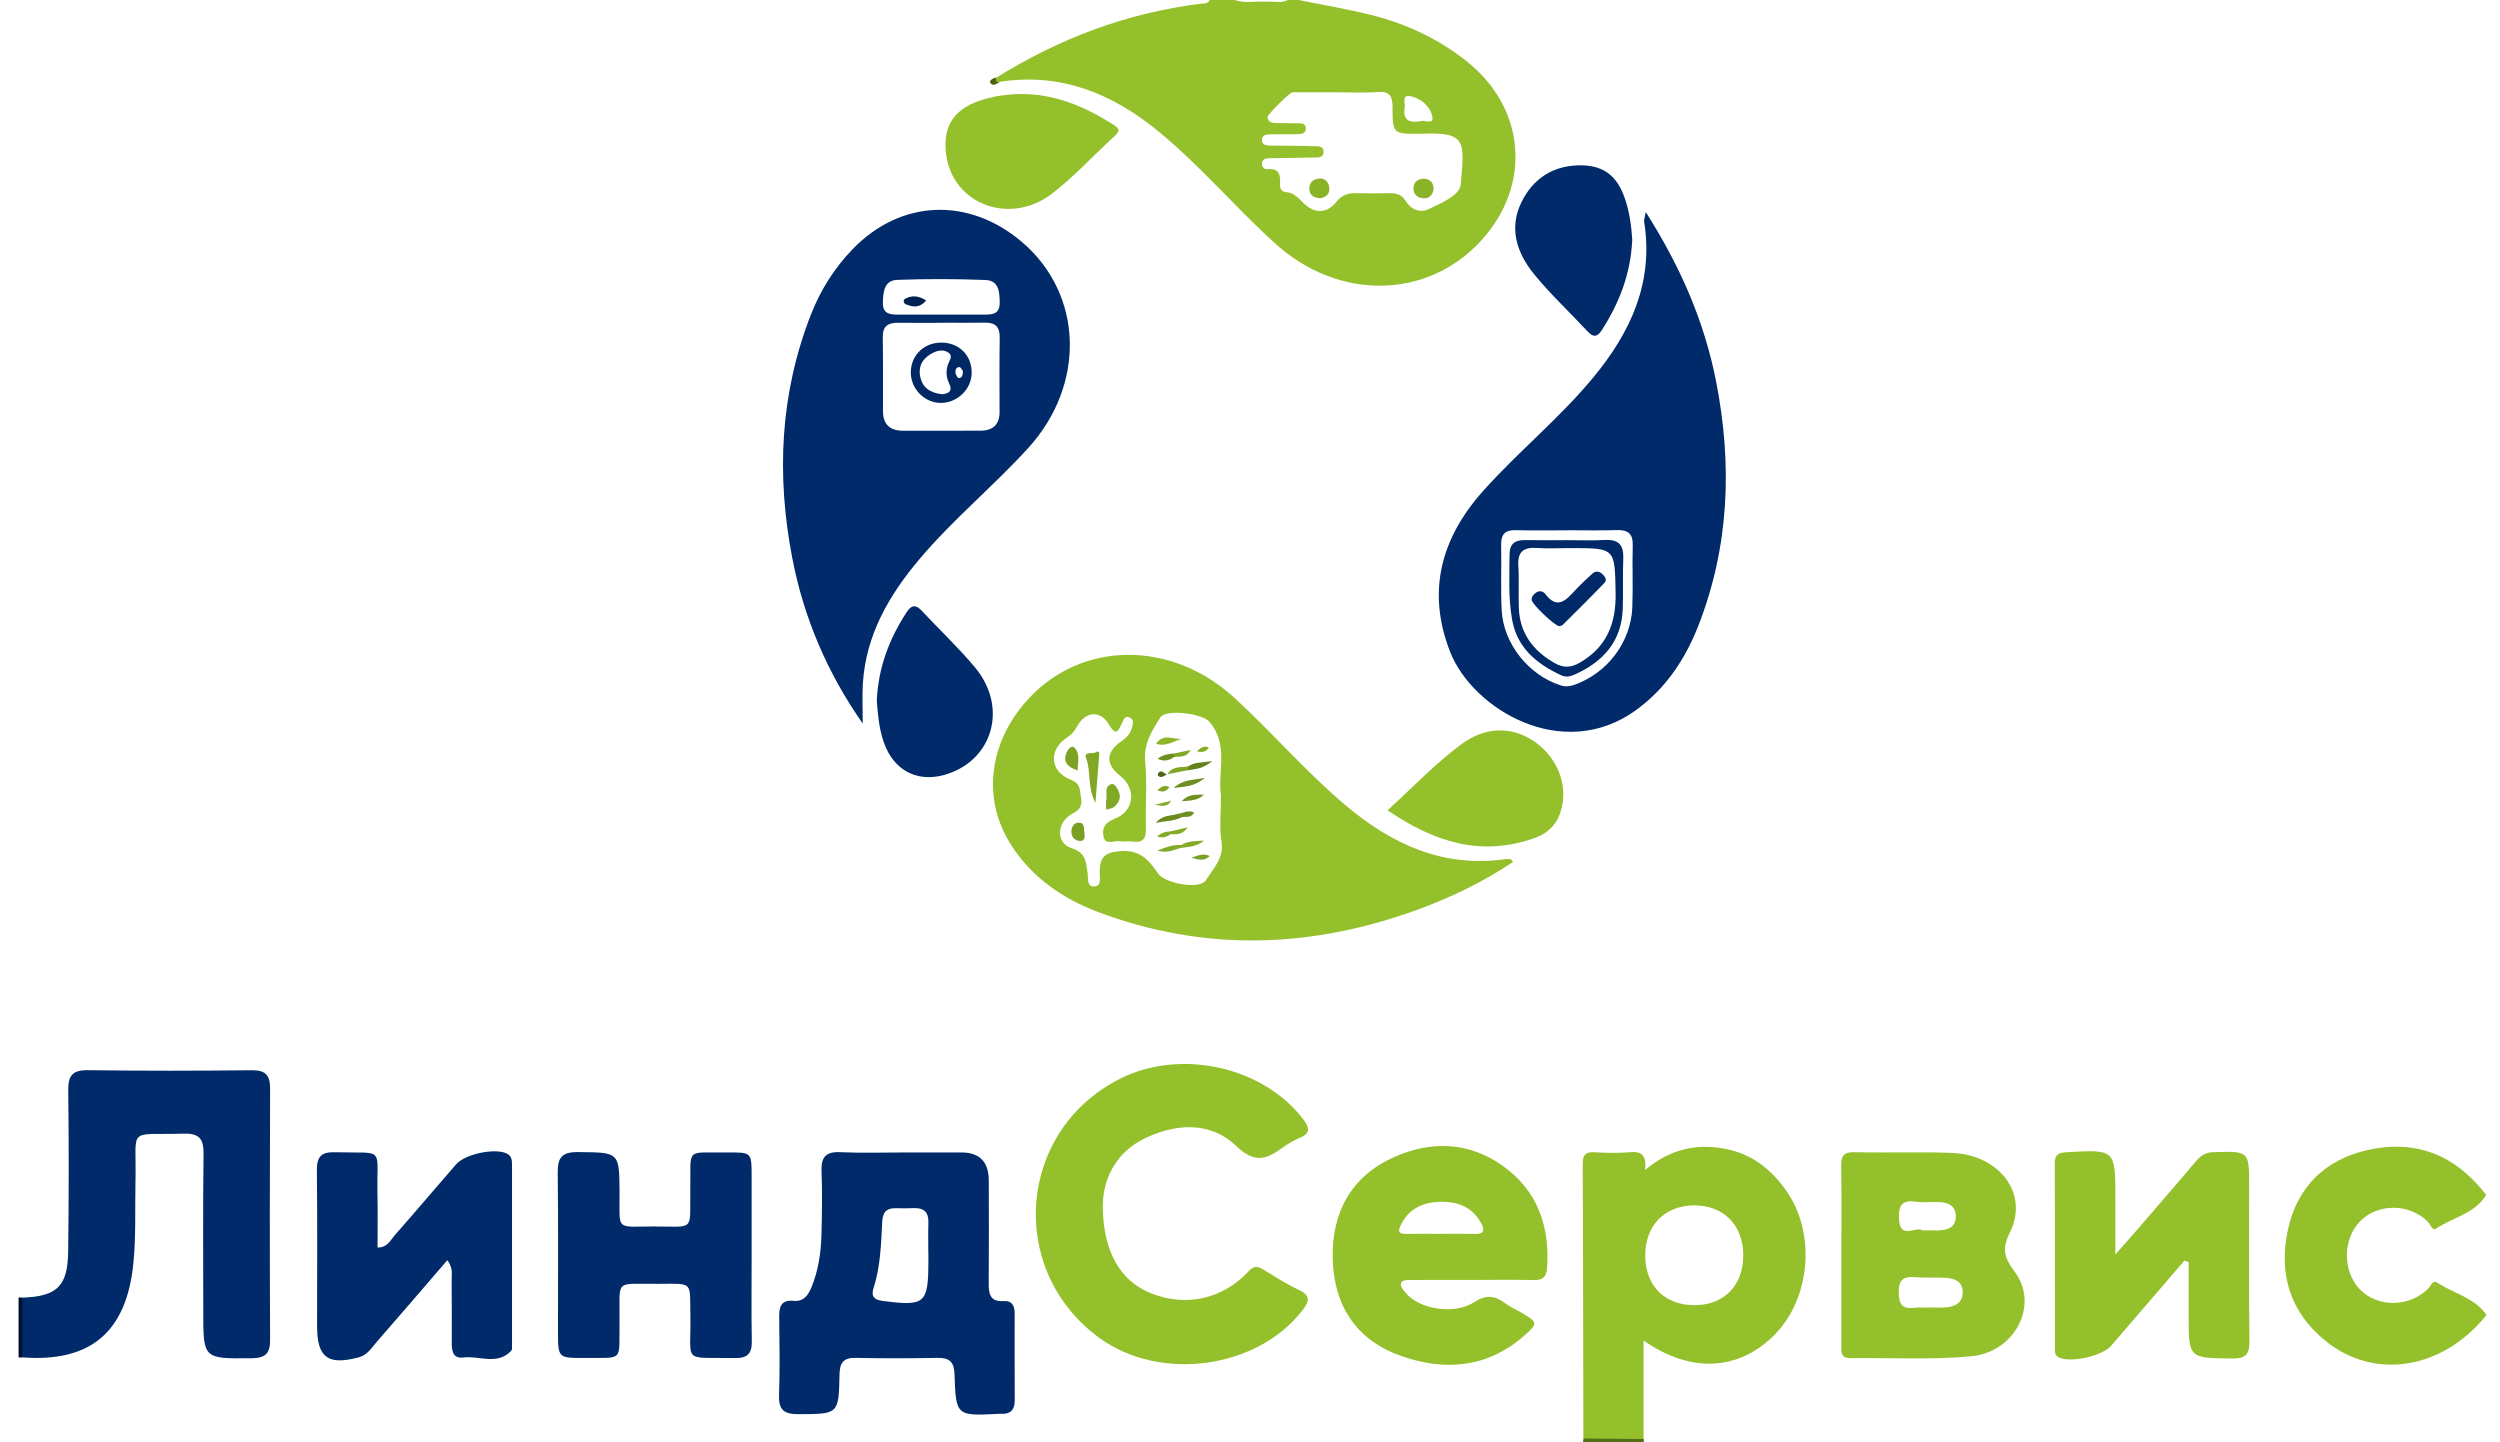 <?xml version="1.0" encoding="UTF-8"?> <svg xmlns="http://www.w3.org/2000/svg" width="78" height="45" viewBox="0 0 78 45" fill="none"><path d="M0.692 42.352C0.654 42.352 0.616 42.353 0.579 42.354C0.579 41.729 0.579 41.103 0.579 40.479C0.619 40.481 0.657 40.483 0.697 40.486C1.07 40.989 1.068 41.859 0.692 42.352Z" fill="#00112C"></path><path d="M51.283 44.896C51.295 44.932 51.292 44.967 51.275 45H49.39C49.394 44.96 49.398 44.921 49.404 44.881C49.917 44.509 50.79 44.516 51.283 44.897V44.896Z" fill="#556F19"></path><path d="M0.692 42.352C0.694 41.729 0.695 41.107 0.697 40.486C1.779 40.448 2.113 40.135 2.127 39.045C2.148 37.374 2.15 35.702 2.129 34.031C2.123 33.559 2.256 33.382 2.754 33.389C4.452 33.413 6.152 33.41 7.853 33.391C8.294 33.387 8.428 33.552 8.427 33.971C8.416 36.58 8.415 39.189 8.427 41.797C8.43 42.217 8.293 42.373 7.854 42.377C6.342 42.391 6.342 42.406 6.342 40.92C6.342 39.285 6.329 37.651 6.351 36.015C6.358 35.548 6.231 35.355 5.73 35.37C3.934 35.42 4.266 35.13 4.227 36.843C4.208 37.705 4.247 38.566 4.16 39.429C3.945 41.556 2.827 42.513 0.693 42.35L0.692 42.352Z" fill="#002A6A"></path><path d="M34.406 37.596C34.409 39.073 34.968 39.98 35.925 40.356C37.004 40.781 38.147 40.534 38.949 39.671C39.115 39.491 39.228 39.497 39.411 39.608C39.773 39.829 40.132 40.061 40.513 40.239C40.904 40.423 40.856 40.599 40.628 40.893C39.208 42.719 36.168 43.124 34.276 41.726C31.386 39.588 31.758 35.244 34.966 33.646C36.84 32.712 39.39 33.28 40.639 34.894C40.845 35.161 40.925 35.349 40.539 35.508C40.354 35.584 40.175 35.691 40.012 35.809C39.508 36.179 39.142 36.307 38.563 35.749C37.781 34.998 36.728 35.045 35.762 35.495C34.761 35.962 34.418 36.846 34.407 37.594L34.406 37.596Z" fill="#94C02B"></path><path d="M13.958 39.316C13.206 40.19 12.49 41.026 11.765 41.854C11.599 42.044 11.466 42.278 11.19 42.35C10.225 42.605 9.893 42.356 9.893 41.372C9.893 39.755 9.904 38.138 9.887 36.522C9.882 36.096 10.013 35.937 10.455 35.95C12.039 35.995 11.747 35.74 11.777 37.25C11.789 37.8 11.78 38.349 11.78 38.924C12.089 38.923 12.181 38.694 12.313 38.543C12.958 37.811 13.588 37.065 14.229 36.329C14.512 36.002 15.435 35.814 15.803 35.986C15.975 36.067 15.975 36.215 15.975 36.358C15.977 38.232 15.976 40.106 15.975 41.981C15.975 42.035 15.983 42.109 15.953 42.142C15.515 42.61 14.954 42.29 14.453 42.354C14.109 42.398 14.095 42.115 14.095 41.866C14.095 41.223 14.099 40.579 14.091 39.937C14.089 39.761 14.145 39.572 13.958 39.318V39.316Z" fill="#002A6A"></path><path d="M68.159 39.326C67.394 40.214 66.629 41.102 65.865 41.991C65.591 42.309 64.608 42.525 64.247 42.358C64.09 42.285 64.115 42.153 64.115 42.032C64.113 40.12 64.117 38.208 64.109 36.297C64.109 36.031 64.209 35.965 64.466 35.95C66 35.862 66 35.855 66 37.388V39.14C66.269 38.837 66.432 38.654 66.592 38.468C67.23 37.729 67.869 36.991 68.501 36.247C68.649 36.073 68.791 35.956 69.05 35.948C70.174 35.911 70.174 35.902 70.174 37.022C70.174 38.621 70.162 40.221 70.182 41.82C70.187 42.232 70.096 42.392 69.639 42.386C68.286 42.367 68.286 42.389 68.286 41.031V39.382C68.244 39.363 68.202 39.346 68.159 39.327V39.326Z" fill="#94C02B"></path><path d="M23.451 39.211C23.451 40.092 23.44 40.973 23.456 41.854C23.462 42.231 23.317 42.378 22.935 42.371C21.242 42.343 21.571 42.568 21.54 41.03C21.519 39.978 21.649 40.049 20.55 40.056C19.118 40.066 19.351 39.875 19.329 41.288C19.309 42.495 19.484 42.359 18.227 42.367C17.411 42.373 17.41 42.367 17.409 41.543C17.409 39.891 17.421 38.239 17.401 36.587C17.396 36.121 17.528 35.94 18.027 35.945C19.328 35.957 19.321 35.935 19.33 37.216C19.338 38.412 19.183 38.269 20.393 38.266C21.7 38.264 21.518 38.444 21.538 37.128C21.559 35.774 21.357 35.972 22.708 35.958C23.447 35.95 23.449 35.958 23.451 36.677C23.453 37.522 23.451 38.366 23.451 39.211Z" fill="#002A6A"></path><path d="M77.571 37.278C77.221 37.868 76.538 37.975 76.021 38.325C75.881 38.42 75.832 38.203 75.75 38.12C75.187 37.551 74.214 37.535 73.654 38.084C73.088 38.641 73.078 39.664 73.633 40.233C74.191 40.804 75.186 40.789 75.766 40.196C75.85 40.113 75.893 39.918 76.051 40.023C76.559 40.36 77.209 40.484 77.579 41.029C76.213 42.728 74.088 43.073 72.564 41.843C71.425 40.924 71.085 39.71 71.389 38.339C71.675 37.049 72.522 36.202 73.819 35.893C75.184 35.567 76.376 35.922 77.322 36.985C77.408 37.08 77.488 37.181 77.57 37.278H77.571Z" fill="#94C02B"></path><path d="M50.925 7.497C50.878 8.53 50.527 9.442 49.982 10.292C49.826 10.536 49.704 10.525 49.521 10.328C48.97 9.735 48.374 9.181 47.865 8.557C47.328 7.899 47.067 7.125 47.471 6.304C47.817 5.6 48.413 5.185 49.228 5.159C49.989 5.135 50.433 5.449 50.686 6.164C50.84 6.6 50.902 7.053 50.927 7.496L50.925 7.497Z" fill="#002A6A"></path><path d="M27.356 21.876C27.398 20.829 27.746 19.933 28.288 19.098C28.441 18.863 28.578 18.862 28.763 19.06C29.316 19.652 29.91 20.21 30.427 20.832C31.407 22.015 31.026 23.589 29.665 24.111C28.71 24.477 27.885 24.091 27.565 23.132C27.423 22.708 27.387 22.27 27.357 21.876H27.356Z" fill="#002A69"></path><path d="M31.821 2.934C32.895 2.92 33.833 3.318 34.719 3.878C34.88 3.979 34.983 4.058 34.786 4.236C34.134 4.831 33.534 5.49 32.839 6.03C31.516 7.055 29.723 6.377 29.52 4.82C29.407 3.956 29.745 3.422 30.572 3.139C30.978 3.002 31.395 2.942 31.823 2.934H31.821Z" fill="#94C02B"></path><path d="M43.292 25.282C44.075 24.57 44.785 23.816 45.606 23.212C46.267 22.726 47.076 22.612 47.837 23.113C48.546 23.58 48.897 24.394 48.737 25.152C48.636 25.633 48.375 25.968 47.887 26.143C46.211 26.745 44.746 26.271 43.293 25.282H43.292Z" fill="#94C02B"></path><path d="M31.083 2.423C31.123 2.465 31.164 2.507 31.204 2.548C31.1 2.603 30.984 2.729 30.89 2.571C30.86 2.522 30.98 2.428 31.083 2.422V2.423Z" fill="#4C6316"></path><path d="M45.769 1.917C44.87 1.204 43.86 0.734 42.757 0.461C42.017 0.278 41.262 0.151 40.514 0H40.182C39.958 0.117 39.718 0.026 39.487 0.055C39.164 0.029 38.836 0.114 38.517 0H37.74C37.684 0.13 37.561 0.104 37.456 0.117C35.155 0.404 33.041 1.203 31.081 2.426C31.056 2.53 31.086 2.582 31.202 2.55C33.112 2.262 34.712 2.92 36.158 4.111C37.457 5.18 38.54 6.468 39.782 7.594C41.756 9.386 44.533 9.351 46.217 7.502C47.8 5.765 47.596 3.369 45.767 1.918L45.769 1.917ZM44.004 3C44.337 3.068 44.624 3.322 44.688 3.635C44.745 3.912 44.419 3.734 44.337 3.776C43.911 3.861 43.766 3.697 43.827 3.348C43.85 3.217 43.725 2.944 44.004 3.002V3ZM45.572 5.761C45.545 6.092 44.967 6.34 44.578 6.524C44.291 6.66 44.016 6.526 43.86 6.275C43.717 6.042 43.529 6.022 43.3 6.027C42.986 6.035 42.672 6.037 42.359 6.027C42.091 6.019 41.884 6.06 41.694 6.299C41.408 6.659 41.024 6.675 40.688 6.353C40.514 6.187 40.378 6.008 40.112 5.992C39.984 5.984 39.929 5.872 39.936 5.751C39.956 5.462 39.917 5.238 39.537 5.279C39.433 5.29 39.367 5.194 39.373 5.097C39.382 4.955 39.505 4.938 39.618 4.936C40.061 4.928 40.503 4.929 40.946 4.914C41.081 4.91 41.286 4.95 41.294 4.744C41.3 4.531 41.093 4.566 40.958 4.562C40.516 4.546 40.073 4.549 39.63 4.541C39.518 4.539 39.388 4.532 39.375 4.392C39.358 4.217 39.494 4.192 39.632 4.191C39.909 4.19 40.186 4.191 40.462 4.187C40.594 4.185 40.75 4.172 40.742 4.001C40.734 3.819 40.562 3.853 40.442 3.848C40.222 3.838 40 3.847 39.779 3.838C39.664 3.834 39.56 3.791 39.546 3.656C39.537 3.578 40.242 2.879 40.328 2.879C40.79 2.877 41.25 2.879 41.712 2.879C42.136 2.879 42.562 2.902 42.985 2.871C43.365 2.844 43.447 3.003 43.447 3.347C43.447 4.176 43.463 4.176 44.298 4.175C44.317 4.175 44.335 4.175 44.354 4.175C45.803 4.097 45.68 4.466 45.574 5.763L45.572 5.761Z" fill="#94C02B"></path><path d="M31.878 7.544C30.218 6.138 28.103 6.223 26.605 7.771C26.037 8.358 25.604 9.043 25.305 9.804C24.331 12.289 24.22 14.844 24.724 17.438C25.085 19.294 25.818 21.005 26.918 22.576C26.918 22.162 26.897 21.747 26.921 21.334C27.014 19.817 27.729 18.581 28.689 17.443C29.736 16.202 30.996 15.17 32.086 13.972C33.881 11.997 33.803 9.175 31.877 7.544H31.878ZM27.993 8.732C28.912 8.698 29.834 8.7 30.753 8.736C31.16 8.753 31.188 9.104 31.191 9.438C31.194 9.829 30.93 9.815 30.664 9.815C30.222 9.815 29.78 9.815 29.338 9.815C28.896 9.815 28.491 9.814 28.067 9.815C27.798 9.816 27.536 9.821 27.546 9.434C27.555 9.104 27.588 8.748 27.993 8.732ZM31.187 12.851C31.187 13.234 30.989 13.434 30.608 13.436C29.796 13.442 28.983 13.44 28.171 13.438C27.765 13.438 27.55 13.238 27.549 12.831C27.546 12.059 27.555 11.288 27.543 10.516C27.537 10.172 27.712 10.067 28.022 10.071C28.483 10.076 28.945 10.072 29.407 10.072V10.069C29.849 10.069 30.293 10.075 30.736 10.067C31.062 10.063 31.197 10.207 31.191 10.535C31.178 11.307 31.186 12.078 31.186 12.849L31.187 12.851Z" fill="#002A6A"></path><path d="M53.542 11.899C53.178 10.043 52.439 8.332 51.348 6.617C51.313 6.81 51.289 6.863 51.297 6.911C51.599 8.803 50.883 10.36 49.709 11.778C48.662 13.045 47.378 14.084 46.285 15.305C44.962 16.781 44.501 18.453 45.248 20.348C45.95 22.124 48.749 23.806 51.032 22.164C51.957 21.497 52.571 20.583 52.981 19.54C53.958 17.054 54.05 14.491 53.542 11.899ZM50.929 18.945C50.884 20.039 50.151 20.999 49.121 21.367C48.976 21.419 48.844 21.431 48.692 21.383C47.7 21.068 46.907 20.089 46.853 19.04C46.817 18.362 46.851 17.68 46.836 17.002C46.83 16.677 46.951 16.533 47.288 16.542C47.823 16.556 48.36 16.546 48.895 16.546V16.544C49.412 16.544 49.93 16.556 50.446 16.539C50.797 16.528 50.951 16.653 50.941 17.016C50.923 17.658 50.954 18.303 50.928 18.945H50.929Z" fill="#002A6A"></path><path d="M47.144 26.814C47.089 26.806 47.034 26.795 46.981 26.803C45.015 27.087 43.413 26.334 41.958 25.105C40.73 24.066 39.686 22.844 38.502 21.761C36.535 19.966 33.736 19.987 32.061 21.832C30.844 23.173 30.635 24.935 31.542 26.355C32.191 27.372 33.146 28.034 34.252 28.451C37.575 29.704 40.904 29.592 44.216 28.386C45.267 28.003 46.27 27.52 47.207 26.894C47.163 26.836 47.155 26.815 47.144 26.813V26.814ZM37.623 27.464C37.435 27.762 36.351 27.57 36.135 27.258C35.852 26.849 35.585 26.503 34.946 26.555C34.439 26.597 34.322 26.768 34.31 27.194C34.306 27.359 34.385 27.639 34.15 27.658C33.897 27.679 33.959 27.396 33.932 27.23C33.878 26.899 33.892 26.607 33.429 26.461C32.935 26.304 32.962 25.648 33.459 25.388C33.712 25.256 33.772 25.118 33.726 24.879C33.683 24.662 33.731 24.453 33.408 24.327C32.749 24.07 32.705 23.397 33.292 23.01C33.438 22.914 33.523 22.812 33.605 22.664C33.865 22.193 34.329 22.145 34.599 22.604C34.834 23.007 34.892 22.782 35.006 22.565C35.055 22.472 35.083 22.327 35.228 22.379C35.393 22.438 35.348 22.583 35.316 22.708C35.267 22.897 35.138 23.025 34.983 23.132C34.497 23.468 34.487 23.843 34.953 24.209C35.456 24.603 35.397 25.305 34.792 25.538C34.474 25.662 34.371 25.835 34.431 26.104C34.496 26.387 34.767 26.211 34.943 26.248C35.067 26.273 35.203 26.237 35.329 26.256C35.689 26.31 35.762 26.14 35.752 25.818C35.731 25.139 35.798 24.454 35.73 23.782C35.672 23.217 35.934 22.807 36.202 22.386C36.382 22.105 37.52 22.268 37.728 22.513C38.362 23.254 37.976 24.125 38.094 24.802C38.094 25.369 38.038 25.819 38.109 26.247C38.196 26.777 37.851 27.099 37.622 27.464H37.623Z" fill="#94C02B"></path><path d="M31.659 40.984C31.659 40.753 31.586 40.576 31.315 40.594C30.888 40.621 30.845 40.367 30.848 40.033C30.857 38.967 30.852 37.901 30.85 36.836C30.85 36.25 30.564 35.956 29.993 35.956C29.42 35.956 28.846 35.956 28.274 35.956C27.59 35.956 26.904 35.98 26.223 35.948C25.749 35.925 25.614 36.114 25.632 36.557C25.658 37.199 25.646 37.844 25.631 38.486C25.616 39.056 25.542 39.621 25.32 40.157C25.215 40.409 25.079 40.617 24.757 40.586C24.362 40.547 24.307 40.781 24.311 41.1C24.321 41.909 24.335 42.718 24.306 43.526C24.288 43.988 24.459 44.124 24.912 44.122C26.157 44.116 26.169 44.134 26.193 42.89C26.2 42.519 26.311 42.357 26.701 42.366C27.551 42.384 28.401 42.381 29.251 42.366C29.628 42.359 29.768 42.496 29.781 42.878C29.824 44.181 29.836 44.181 31.169 44.111C31.188 44.111 31.206 44.108 31.224 44.111C31.526 44.129 31.662 43.989 31.66 43.687C31.655 42.786 31.657 41.886 31.657 40.985L31.659 40.984ZM28.965 39.352C28.965 40.678 28.86 40.763 27.532 40.587C27.258 40.551 27.176 40.437 27.255 40.19C27.468 39.52 27.491 38.824 27.524 38.132C27.537 37.838 27.645 37.688 27.949 37.696C28.133 37.7 28.317 37.703 28.5 37.694C28.822 37.678 28.976 37.816 28.966 38.145C28.955 38.474 28.964 38.803 28.964 39.132H28.966V39.351L28.965 39.352Z" fill="#002A6A"></path><path d="M55.729 37.144C55.288 36.524 54.726 36.055 53.975 35.876C53.038 35.653 52.158 35.806 51.326 36.504C51.379 36.034 51.208 35.918 50.858 35.948C50.49 35.979 50.118 35.973 49.749 35.95C49.445 35.931 49.38 36.057 49.381 36.334C49.394 39.183 49.396 42.032 49.401 44.881C50.027 44.886 50.654 44.892 51.279 44.897V41.823C52.75 42.859 54.241 42.762 55.344 41.667C56.496 40.524 56.669 38.467 55.727 37.145L55.729 37.144ZM52.906 40.721C51.961 40.737 51.347 40.145 51.332 39.198C51.315 38.257 51.926 37.614 52.845 37.608C53.773 37.601 54.389 38.221 54.39 39.163C54.391 40.093 53.807 40.704 52.906 40.721Z" fill="#94C02B"></path><path d="M46.891 36.377C45.823 35.615 44.635 35.586 43.475 36.11C42.146 36.713 41.551 37.833 41.58 39.261C41.61 40.702 42.288 41.783 43.655 42.284C45.028 42.788 46.385 42.698 47.545 41.682C48.009 41.276 47.988 41.251 47.396 40.914C47.251 40.831 47.097 40.764 46.965 40.665C46.645 40.427 46.383 40.376 45.995 40.628C45.362 41.039 44.253 40.838 43.851 40.329C43.775 40.232 43.651 40.116 43.736 39.993C43.778 39.933 43.932 39.936 44.037 39.936C44.665 39.932 45.292 39.934 45.92 39.934C46.566 39.934 47.212 39.923 47.857 39.938C48.145 39.945 48.25 39.827 48.269 39.557C48.357 38.26 47.973 37.151 46.889 36.376L46.891 36.377ZM46.005 38.498C45.639 38.489 45.272 38.496 44.904 38.496C44.556 38.496 44.208 38.493 43.859 38.497C43.644 38.5 43.608 38.421 43.699 38.233C43.951 37.709 44.389 37.508 44.944 37.497C45.499 37.486 45.95 37.667 46.221 38.181C46.349 38.425 46.259 38.506 46.005 38.499V38.498Z" fill="#94C02B"></path><path d="M62.864 39.685C62.508 39.208 62.457 38.967 62.725 38.413C63.296 37.227 62.368 36.029 60.908 35.971C59.895 35.931 58.879 35.974 57.865 35.948C57.499 35.938 57.44 36.09 57.446 36.401C57.46 37.3 57.451 38.199 57.451 39.097C57.451 40.051 57.45 41.005 57.451 41.959C57.451 42.156 57.41 42.377 57.734 42.374C58.988 42.358 60.25 42.433 61.494 42.317C62.868 42.191 63.629 40.715 62.864 39.687V39.685ZM59.777 37.493C60.01 37.527 60.253 37.496 60.491 37.504C60.775 37.513 61.011 37.613 61.021 37.933C61.032 38.294 60.774 38.382 60.469 38.388C60.322 38.39 60.176 38.388 59.981 38.388C59.788 38.239 59.286 38.702 59.249 38.042C59.227 37.634 59.319 37.427 59.777 37.493ZM60.688 40.791C60.505 40.804 60.32 40.793 60.136 40.793V40.799C60.007 40.799 59.875 40.785 59.748 40.801C59.37 40.853 59.242 40.718 59.24 40.323C59.238 39.915 59.394 39.818 59.76 39.849C60.071 39.875 60.386 39.85 60.699 39.868C60.976 39.883 61.229 39.975 61.235 40.303C61.243 40.653 60.993 40.77 60.688 40.792V40.791Z" fill="#94C02B"></path><path d="M41.19 6.185C41.003 6.174 40.862 6.104 40.85 5.903C40.839 5.707 40.961 5.594 41.143 5.571C41.342 5.546 41.456 5.68 41.474 5.856C41.493 6.043 41.38 6.158 41.19 6.184V6.185Z" fill="#8AB328"></path><path d="M44.729 5.913C44.691 6.089 44.592 6.205 44.392 6.185C44.199 6.165 44.09 6.042 44.1 5.857C44.11 5.661 44.266 5.567 44.442 5.577C44.621 5.588 44.736 5.708 44.729 5.913Z" fill="#8AB328"></path><path d="M28.896 9.375C28.689 9.621 28.479 9.58 28.27 9.497C28.189 9.465 28.169 9.362 28.237 9.324C28.438 9.212 28.647 9.215 28.896 9.375Z" fill="#002052"></path><path d="M34.3 23.495C34.263 23.979 34.225 24.464 34.178 25.05C33.915 24.55 34.047 24.081 33.89 23.663C33.803 23.432 34.074 23.528 34.184 23.476C34.23 23.433 34.27 23.437 34.3 23.496V23.495Z" fill="#81A725"></path><path d="M34.513 25.262C34.513 25.102 34.5 25.026 34.516 24.958C34.554 24.791 34.438 24.566 34.651 24.471C34.76 24.423 34.835 24.551 34.886 24.652C34.997 24.87 34.924 25.042 34.75 25.182C34.7 25.222 34.622 25.227 34.512 25.262H34.513Z" fill="#82A926"></path><path d="M33.62 24.039C33.281 23.922 33.162 23.753 33.279 23.475C33.321 23.377 33.429 23.238 33.519 23.325C33.706 23.506 33.63 23.762 33.621 24.039H33.62Z" fill="#7EA324"></path><path d="M33.837 25.989C33.839 26.105 33.861 26.24 33.706 26.238C33.547 26.236 33.437 26.129 33.428 25.968C33.419 25.81 33.504 25.662 33.664 25.666C33.864 25.672 33.8 25.875 33.837 25.989Z" fill="#7A9F23"></path><path d="M36.866 23.051C36.618 23.127 36.383 23.302 36.067 23.207C36.31 22.858 36.616 23.083 36.866 23.051Z" fill="#8CB528"></path><path d="M37.6 24.266C37.25 24.551 36.975 24.544 36.618 24.581C36.914 24.315 37.197 24.348 37.6 24.266Z" fill="#6F8F20"></path><path d="M36.867 25C37.102 24.743 37.345 24.808 37.564 24.79C37.394 24.97 37.172 24.977 36.867 25Z" fill="#6F9020"></path><path d="M36.854 26.366C37.072 26.227 37.32 26.246 37.564 26.226C37.36 26.411 37.103 26.42 36.855 26.454C36.777 26.426 36.777 26.396 36.855 26.367L36.854 26.366Z" fill="#85AB26"></path><path d="M37.071 23.914C37.258 23.774 37.471 23.8 37.821 23.746C37.521 24 37.286 23.99 37.071 24.03C36.984 23.991 36.984 23.953 37.071 23.914Z" fill="#63811C"></path><path d="M36.878 25.491C36.653 25.618 36.404 25.607 36.058 25.674C36.301 25.401 36.552 25.467 36.747 25.39C36.795 25.418 36.867 25.416 36.877 25.491H36.878Z" fill="#6B8B1F"></path><path d="M36.854 26.366C36.854 26.395 36.854 26.425 36.854 26.453C36.633 26.504 36.424 26.638 36.114 26.537C36.391 26.427 36.608 26.346 36.854 26.366Z" fill="#83AA26"></path><path d="M36.542 24.983C36.439 25.162 36.317 25.166 36.035 25.106C36.293 25.044 36.418 25.014 36.542 24.983Z" fill="#84AB26"></path><path d="M36.878 25.491C36.835 25.457 36.792 25.423 36.748 25.39C36.913 25.374 37.071 25.256 37.254 25.351C37.168 25.53 37.009 25.474 36.878 25.491Z" fill="#6F8F20"></path><path d="M36.636 23.618C36.479 23.728 36.314 23.771 36.119 23.674C36.278 23.547 36.454 23.522 36.635 23.508C36.723 23.544 36.723 23.581 36.635 23.618H36.636Z" fill="#6E8F20"></path><path d="M37.167 26.76C37.409 26.681 37.55 26.617 37.743 26.707C37.582 26.87 37.425 26.835 37.167 26.76Z" fill="#7BA024"></path><path d="M37.071 23.914C37.071 23.953 37.071 23.991 37.071 24.03C36.856 24.072 36.641 24.114 36.425 24.155V24.16C36.571 23.895 36.838 23.948 37.071 23.913V23.914Z" fill="#80A525"></path><path d="M37.343 23.441C37.472 23.316 37.575 23.253 37.718 23.327C37.633 23.446 37.524 23.49 37.343 23.441Z" fill="#84AB26"></path><path d="M36.521 25.94C36.675 25.903 36.829 25.865 37.055 25.811C36.889 26.062 36.701 26.031 36.521 26.027C36.48 26.008 36.466 25.989 36.48 25.969C36.493 25.949 36.506 25.94 36.521 25.94Z" fill="#84AB26"></path><path d="M36.636 23.618C36.636 23.582 36.636 23.544 36.636 23.508C36.789 23.475 36.943 23.443 37.148 23.399C37.008 23.656 36.806 23.595 36.637 23.618H36.636Z" fill="#81A825"></path><path d="M36.425 24.156C36.329 24.188 36.245 24.302 36.131 24.203C36.117 24.191 36.124 24.13 36.141 24.112C36.258 23.99 36.327 24.165 36.426 24.161L36.425 24.156Z" fill="#4F6617"></path><path d="M36.111 24.656C36.22 24.553 36.327 24.473 36.484 24.559C36.387 24.702 36.267 24.73 36.111 24.656Z" fill="#80A524"></path><path d="M36.521 25.94C36.521 25.969 36.521 25.999 36.521 26.027C36.399 26.119 36.27 26.159 36.105 26.096C36.236 25.978 36.372 25.945 36.521 25.94Z" fill="#83AB26"></path><path d="M29.39 10.689C28.846 10.679 28.429 11.069 28.417 11.6C28.406 12.119 28.83 12.563 29.341 12.571C29.86 12.578 30.305 12.155 30.316 11.644C30.328 11.101 29.937 10.698 29.39 10.689ZM29.61 11.955C29.736 12.215 29.59 12.279 29.399 12.3C29.02 12.262 28.773 12.09 28.709 11.739C28.643 11.386 28.822 11.141 29.138 10.994C29.276 10.93 29.427 10.906 29.564 10.986C29.757 11.1 29.621 11.24 29.578 11.368C29.511 11.569 29.517 11.766 29.61 11.955ZM29.916 11.798C29.879 11.798 29.824 11.699 29.813 11.64C29.797 11.553 29.827 11.452 29.934 11.453C29.976 11.453 30.018 11.546 30.045 11.578C30.037 11.699 30.021 11.798 29.915 11.796L29.916 11.798Z" fill="#002865"></path><path d="M50.072 16.847C49.686 16.87 49.298 16.852 48.91 16.853C48.468 16.853 48.025 16.86 47.582 16.851C47.264 16.844 47.099 16.97 47.098 17.299C47.094 17.977 47.057 18.659 47.177 19.331C47.335 20.215 47.945 20.717 48.717 21.072C48.867 21.14 49.005 21.102 49.142 21.04C50.038 20.637 50.601 19.992 50.631 18.976C50.647 18.463 50.625 17.948 50.646 17.435C50.664 17.018 50.514 16.822 50.072 16.848V16.847ZM49.283 20.679C49.017 20.832 48.781 20.845 48.508 20.69C47.834 20.306 47.419 19.762 47.388 18.974C47.37 18.533 47.401 18.092 47.372 17.653C47.343 17.207 47.543 17.066 47.962 17.097C48.273 17.12 48.589 17.101 48.903 17.101C48.939 17.101 48.977 17.101 49.014 17.101C50.404 17.1 50.382 17.101 50.407 18.508C50.424 19.451 50.131 20.192 49.284 20.678L49.283 20.679Z" fill="#002967"></path><path d="M48.647 19.535C48.519 19.538 47.802 18.857 47.789 18.72C47.779 18.616 47.843 18.551 47.918 18.496C48.027 18.415 48.145 18.441 48.213 18.532C48.58 19.019 48.846 18.743 49.127 18.436C49.299 18.248 49.489 18.073 49.678 17.9C49.769 17.816 49.88 17.814 49.978 17.897C50.064 17.971 50.154 18.085 50.064 18.179C49.636 18.628 49.192 19.064 48.751 19.502C48.728 19.524 48.683 19.526 48.648 19.537L48.647 19.535Z" fill="#002967"></path></svg> 